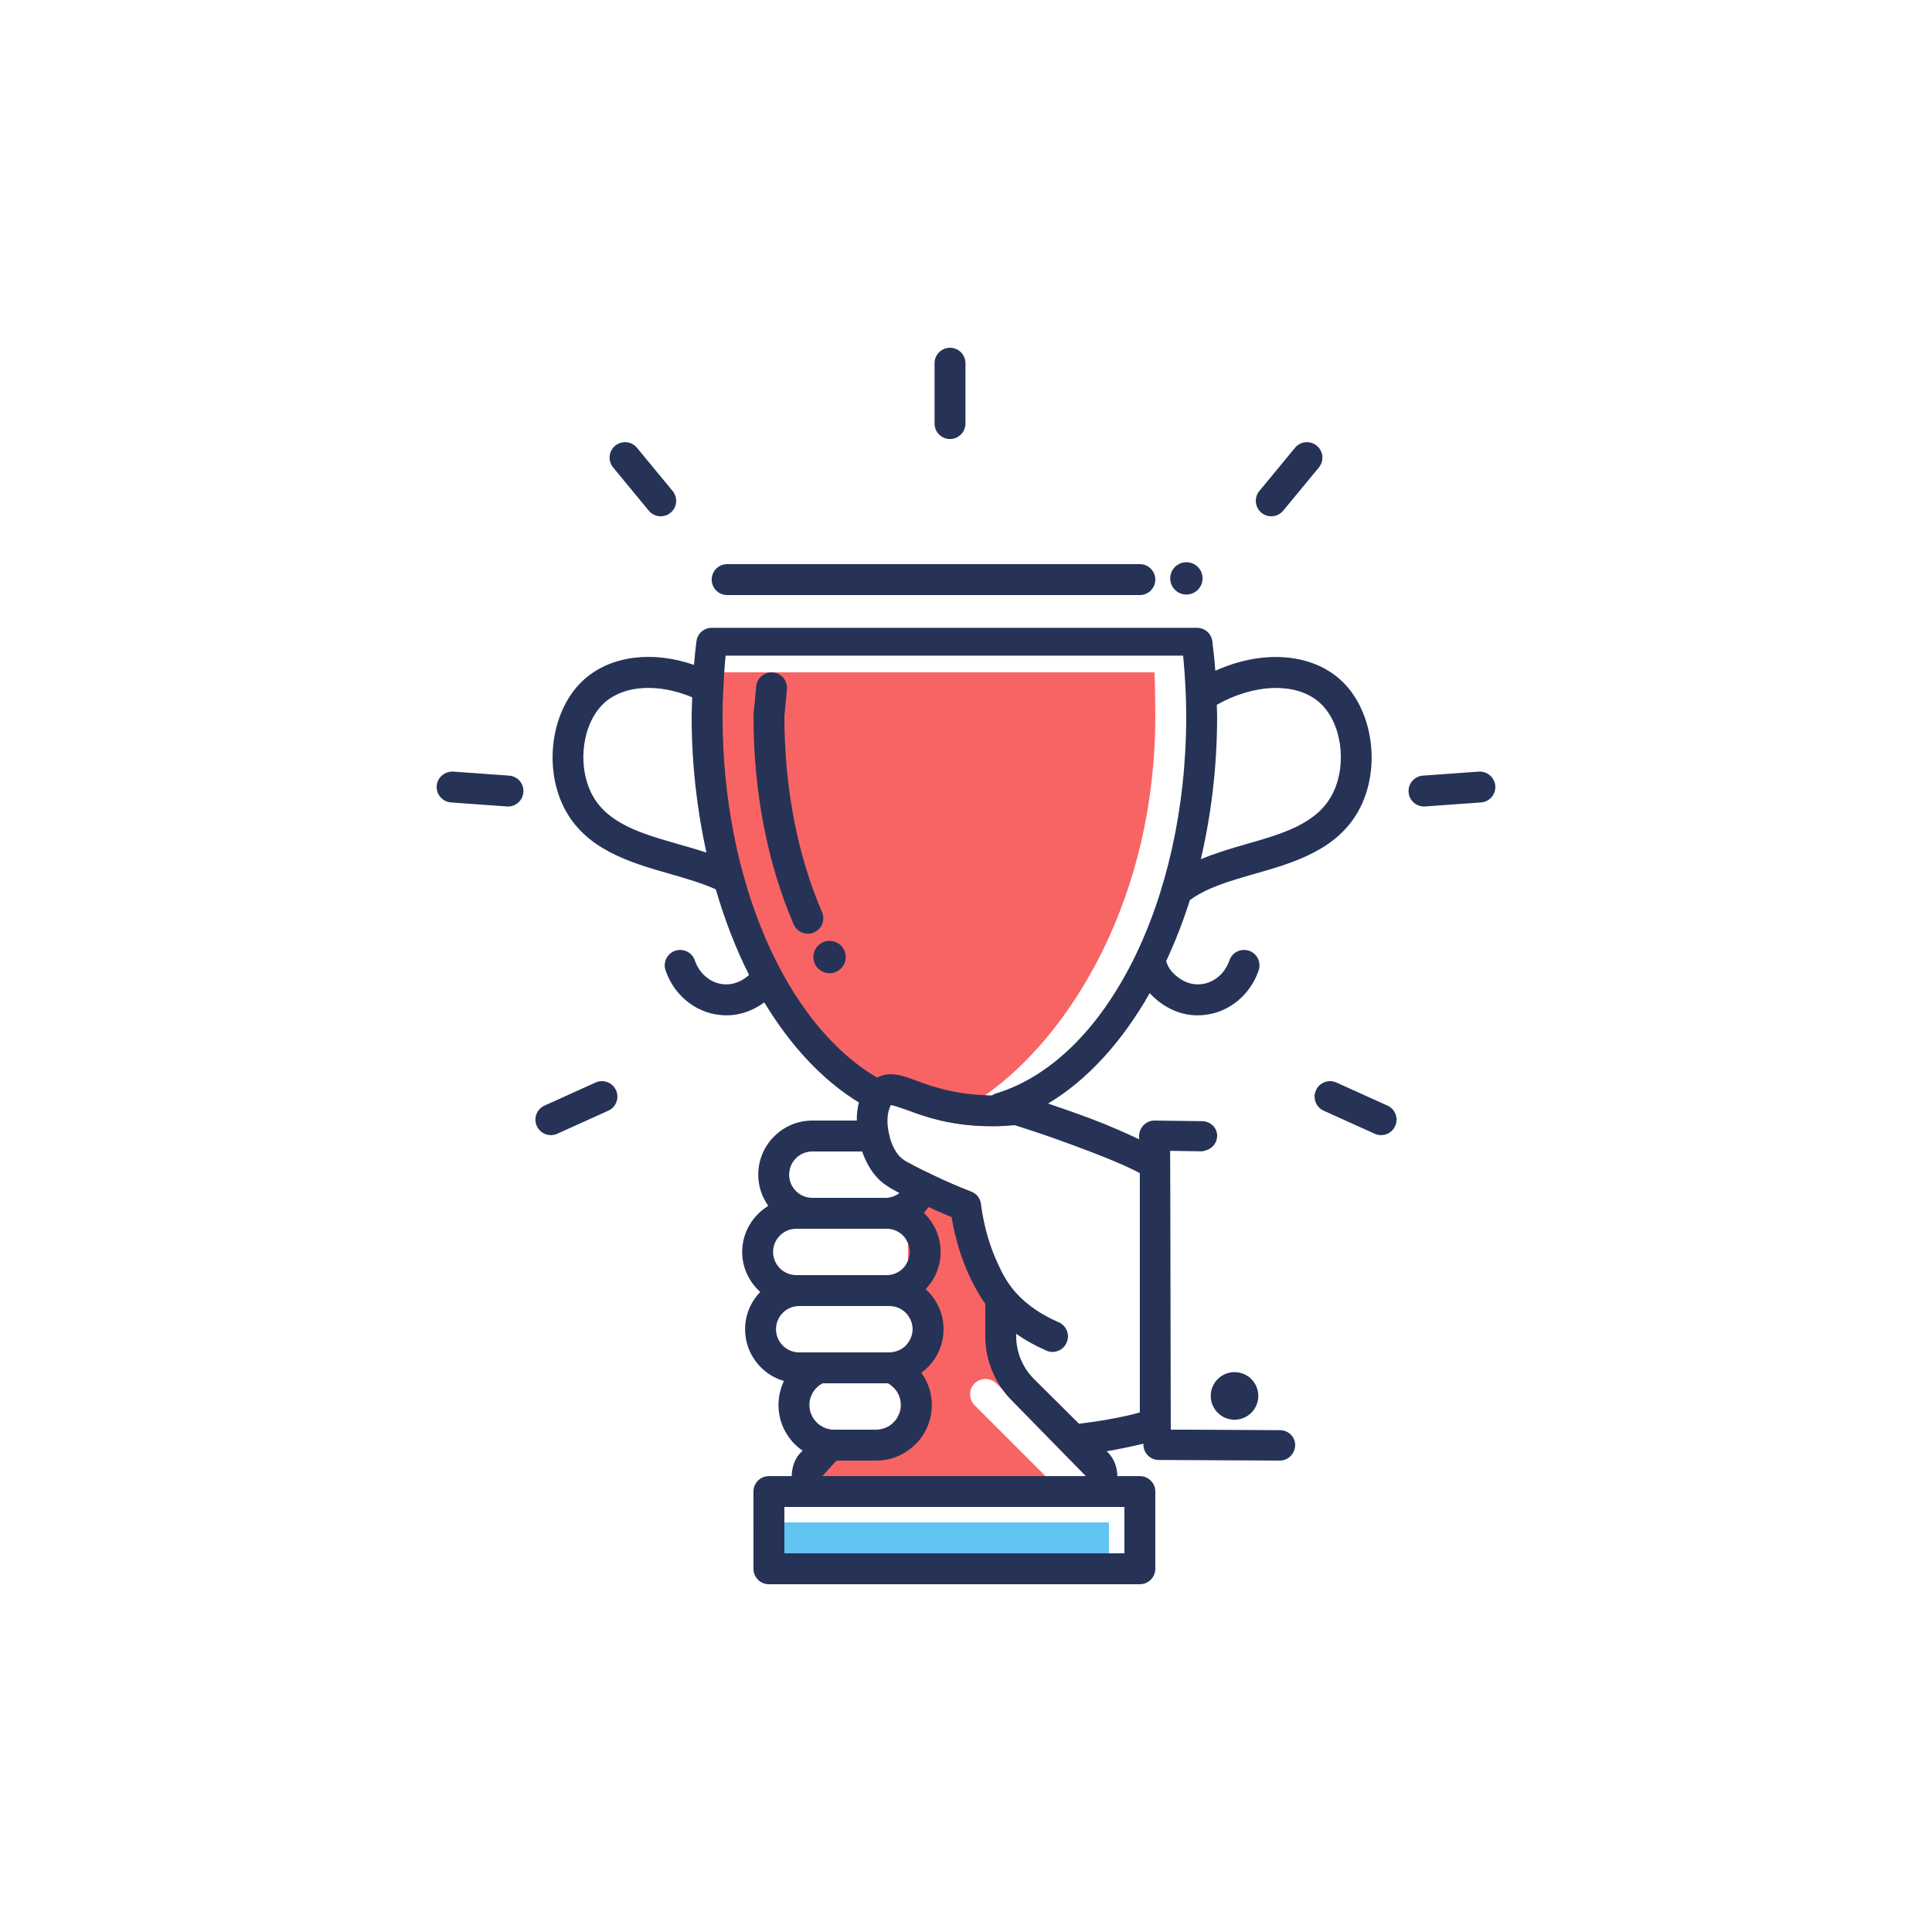 <?xml version="1.0" encoding="utf-8"?>
<!-- Generator: Adobe Illustrator 17.0.0, SVG Export Plug-In . SVG Version: 6.00 Build 0)  -->
<!DOCTYPE svg PUBLIC "-//W3C//DTD SVG 1.1//EN" "http://www.w3.org/Graphics/SVG/1.1/DTD/svg11.dtd">
<svg version="1.1" xmlns="http://www.w3.org/2000/svg" xmlns:xlink="http://www.w3.org/1999/xlink" x="0px" y="0px" width="250px"
	 height="250px" viewBox="0 0 250 250" enable-background="new 0 0 250 250" xml:space="preserve">
<g id="back">
</g>
<g id="icons">
	<g>
		<rect x="99.497" y="197" fill="#61C4F2" width="44" height="6.5"/>
		<path fill="#F86464" d="M111.957,140.84c1.76,1.12,3.62,1.98,5.54,2.56v0.28c0.58,0.22,1.24,0.46,2,0.7
			c0.68,0.22,1.46,0.44,2.3,0.64c1.88,0.42,3.78,0.66,5.7,0.7c0.66,0.02,1.34,0.02,2,0v-2.32c0.24-0.08-0.4-0.24-1.96-0.3
			c-0.56-0.04-1.24-0.06-2.04-0.06c0.66-0.4,1.34-0.84,2-1.32c11.12-7.84,22-25.6,22-49.04c0-1.24-0.04-4.46-0.1-5.68h-57.8
			c-0.02,0.4-0.04,2.78-0.06,3.18c-0.02,0.82-0.04,1.66-0.04,2.5c0,1.58,0.04,3.14,0.12,4.68
			C92.737,117.28,100.837,133.9,111.957,140.84z"/>
		<path fill="#F86464" d="M127.537,178.44c0.5,0,1,0.2,1.4,0.58l5.7,5.7l3.74,3.74l3.7,3.7c0.66-0.76,0.74-1.96-0.1-2.78l-1.2-1.2
			l-3.68-3.64l-3.24-3.22l-1.44-1.42c-1.86-1.86-2.92-4.38-2.92-7.02v-8.56c-0.98-1.94-1.62-3.86-2-5.44
			c-0.32-1.32-0.48-2.38-0.56-3.04c-0.08-0.74-0.56-1.38-1.26-1.64c-1.7-0.66-3.4-1.4-5.06-2.2c-0.38-0.18-0.72-0.36-1.04-0.5
			c-0.02-0.02-0.06-0.02-0.08-0.04c-0.82-0.4-1.48-0.74-2-1.04v19.8c0.38,0.5,0.6,1.12,0.6,1.78c0,0.68-0.24,1.32-0.64,1.82
			c-0.2,1.98-0.98,3.84-2.24,5.38c0.82,0.56,1.36,1.52,1.36,2.6c0,0.44-0.08,0.84-0.26,1.22c-0.1,0.22-0.2,0.44-0.34,0.62
			c0,0.02-0.02,0.02-0.02,0.04c-0.08,0.12-0.16,0.22-0.28,0.32c-0.1,0.12-0.22,0.24-0.36,0.34c-0.2,0.16-0.44,0.3-0.7,0.4
			c-0.16,0.08-0.32,0.14-0.5,0.16c-0.06,0.02-0.14,0.04-0.22,0.06c-0.16,0.02-0.34,0.04-0.52,0.04h-3.94l-3.7,3.66l-0.72,0.72
			c-1.3,1.28-0.38,3.5,1.44,3.5h11.04l3.62,0.12h4.38l4-0.12h7.66l-11.04-11.04c-0.78-0.78-0.78-2.06,0-2.82
			C126.497,178.64,127.017,178.44,127.537,178.44z"/>
		<g>
			<path fill="#263357" d="M106.372,118.03c-3.188-7.382-4.871-16.145-4.871-25.342c0-0.136,0.016-0.232,0.043-0.49
				c0.051-0.466,0.139-1.291,0.285-3.03c0.094-1.101-0.723-2.068-1.824-2.161c-1.059-0.083-2.068,0.724-2.16,1.825
				c-0.143,1.687-0.229,2.487-0.277,2.938c-0.053,0.483-0.066,0.663-0.066,0.918c0,9.737,1.797,19.049,5.199,26.928
				c0.326,0.756,1.062,1.208,1.838,1.208c0.264,0,0.533-0.054,0.791-0.165C106.343,120.222,106.81,119.045,106.372,118.03z"/>
			<circle fill="#263357" cx="107.345" cy="123.842" r="2.092"/>
			<circle fill="#263357" cx="153.519" cy="74.842" r="2.092"/>
			<path fill="#263357" d="M165.597,185.06h-0.5l-10.88-0.06h-2.72l-0.06-29.96l-0.02-6.12l4.06,0.06c0.18,0,0.34-0.04,0.5-0.1
				c0.86-0.22,1.5-0.96,1.52-1.88c0.02-1.1-0.88-1.92-1.98-1.92l-6.1-0.08c-0.58,0-1.04,0.2-1.42,0.58c-0.38,0.38-0.6,0.9-0.6,1.44
				v0.4c-1.56-0.74-3.64-1.68-6.44-2.74c-1.74-0.64-3.54-1.28-5.34-1.88c5.123-3.059,9.599-8.031,13.158-14.29
				c1.37,1.505,3.541,2.874,6.189,2.874c0.303,0,0.613-0.018,0.928-0.056c3.17-0.343,5.908-2.606,6.98-5.767
				c0.354-1.046-0.207-2.181-1.252-2.536c-1.047-0.348-2.182,0.207-2.537,1.253c-0.572,1.691-1.994,2.897-3.644,3.075
				c-1.971,0.234-3.506-1.146-4.084-1.991c-0.193-0.287-0.336-0.625-0.454-0.986c1.155-2.489,2.192-5.118,3.065-7.898
				c2.153-1.605,5.155-2.477,8.34-3.389c5.156-1.474,11-3.146,13.744-8.661c2.699-5.447,1.49-12.872-2.691-16.548
				c-3.898-3.44-10.191-3.76-16.098-1.08c-0.1-1.391-0.212-2.388-0.384-3.8c-0.12-1-0.96-1.76-1.98-1.76h-62.8
				c-1.02,0-1.86,0.76-1.98,1.76c-0.141,1.154-0.222,1.892-0.314,3.033c-5.346-1.839-10.693-1.213-14.166,1.844
				c-4.186,3.677-5.393,11.102-2.689,16.556c2.754,5.509,8.607,7.182,13.771,8.658c2.128,0.607,4.133,1.195,5.903,1.989
				c1.156,3.964,2.595,7.69,4.307,11.076c-0.773,0.701-1.956,1.36-3.398,1.196c-1.627-0.176-3.049-1.383-3.621-3.073
				c-0.354-1.046-1.484-1.6-2.537-1.253c-1.045,0.355-1.605,1.49-1.252,2.536c1.072,3.16,3.811,5.424,6.957,5.765
				c0.32,0.038,0.633,0.056,0.939,0.056c1.921,0,3.585-0.717,4.882-1.678c3.384,5.607,7.536,10.086,12.237,12.956
				c-0.1,0.38-0.16,0.8-0.22,1.24c-0.044,0.341-0.044,0.722-0.044,1.1h-5.755c-3.86,0-7,3.14-7,7c0,1.5,0.48,2.9,1.3,4.04
				c-2.02,1.24-3.38,3.44-3.38,5.96c0,2.06,0.92,3.9,2.34,5.18c-1.22,1.26-1.96,2.94-1.96,4.82c0,3.18,2.12,5.86,5.02,6.7
				c-0.44,0.94-0.7,2-0.7,3.1c0,2.468,1.239,4.621,3.12,5.92l-0.24,0.24c-0.789,0.762-1.165,1.995-1.167,3.048h-2.953
				c-1.105,0-2,0.896-2,2V203c0,1.105,0.895,2,2,2h48c1.105,0,2-0.895,2-2v-9.992c0-1.104-0.895-2-2-2h-2.911
				c-0.002-1.036-0.403-2.263-1.21-3.048l-0.168-0.167c1.315-0.228,2.989-0.564,4.288-0.873c0.16-0.04,0.3-0.08,0.46-0.12v0.14
				c0,1.1,0.9,1.98,2,1.98l15.62,0.08h0.02c1.1,0,1.98-0.9,2-2C167.597,185.9,166.697,185.06,165.597,185.06z M170.716,90.882
				c2.863,2.517,3.664,7.906,1.75,11.768c-1.957,3.934-6.477,5.226-11.26,6.594c-1.964,0.562-3.949,1.159-5.819,1.937
				c1.354-5.801,2.11-12.032,2.11-18.5c0-0.482-0.037-0.989-0.045-1.478C162.298,88.451,167.741,88.259,170.716,90.882z
				 M87.819,109.244c-4.797-1.37-9.326-2.665-11.291-6.595c-1.914-3.863-1.113-9.252,1.752-11.77
				c2.558-2.252,6.98-2.458,11.292-0.65c-0.024,0.817-0.075,1.651-0.075,2.451c0,6.151,0.685,12.087,1.913,17.646
				C90.222,109.932,89.011,109.585,87.819,109.244z M93.497,92.68c0-1.128,0.038-2.27,0.092-3.421
				c0.018-0.12,0.024-0.234,0.02-0.354c0.032-0.632,0.062-1.261,0.108-1.905c0.04-0.72,0.1-1.44,0.18-2.16h59.2
				c0.26,2.68,0.4,5.3,0.4,7.84c0,23.92-10.34,44.44-24.58,48.8c-0.2,0.06-0.38,0.14-0.54,0.26c-0.3,0-0.6,0-0.88-0.02
				c-1.64-0.06-3.24-0.26-4.8-0.62c-1.72-0.38-3.04-0.86-4.12-1.26c-1.76-0.66-3.44-1.28-5.08-0.4
				C101.677,132.52,93.497,113.94,93.497,92.68z M105.117,149h6.445c0.43,1.241,1.064,2.443,1.975,3.42c0.5,0.54,1.12,1,1.96,1.48
				c0.27,0.154,0.566,0.314,0.884,0.482c-0.501,0.382-1.122,0.618-1.804,0.618h-9.46c-1.66,0-3-1.34-3-3S103.457,149,105.117,149z
				 M103.037,159h11.68c1.28,0,2.36,0.78,2.78,1.9c0.14,0.34,0.22,0.72,0.22,1.1s-0.08,0.76-0.22,1.1c-0.42,1.12-1.5,1.9-2.78,1.9
				h-11.68c-1.64,0-3-1.34-3-3S101.397,159,103.037,159z M100.417,172c0-1.66,1.34-3,3-3h11.68c0.98,0,1.86,0.48,2.4,1.22
				c0.38,0.5,0.6,1.12,0.6,1.78c0,0.68-0.24,1.32-0.64,1.82c-0.44,0.6-1.12,1-1.86,1.12c-0.16,0.04-0.32,0.06-0.5,0.06h-11.68
				C101.757,175,100.417,173.66,100.417,172z M107.937,185c-1.76,0-3.2-1.44-3.2-3.2c0-1.22,0.7-2.28,1.7-2.8h8.46
				c0.12,0.06,0.22,0.12,0.32,0.2c0.82,0.56,1.36,1.52,1.36,2.6c0,0.44-0.08,0.84-0.26,1.22c-0.1,0.24-0.22,0.46-0.36,0.66
				c-0.08,0.12-0.18,0.22-0.28,0.32c-0.28,0.32-0.64,0.58-1.06,0.74c-0.16,0.08-0.32,0.14-0.5,0.16c-0.06,0.02-0.14,0.04-0.22,0.06
				c-0.16,0.02-0.34,0.04-0.52,0.04H107.937z M145.497,201h-44v-6h44V201z M110.069,191.008L106.417,191l1.819-2h5.141
				c1.7,0,3.26-0.58,4.48-1.58c1.16-0.9,2.02-2.16,2.44-3.62c0.18-0.62,0.28-1.3,0.28-2c0-1.54-0.48-2.98-1.36-4.16
				c1.74-1.26,2.88-3.32,2.88-5.64c0-2.06-0.9-3.9-2.32-5.18c1.2-1.26,1.94-2.94,1.94-4.82c0-2-0.84-3.78-2.18-5.06
				c0.228-0.228,0.413-0.496,0.608-0.755c0.992,0.454,1.989,0.904,2.992,1.315c0.38,2.34,1.34,6.4,3.72,10.26
				c0.2,0.32,0.42,0.64,0.64,0.96v4.16c0,3.18,1.24,6.18,3.52,8.44l9.489,9.689H110.069z M146.237,183.1
				c-2.188,0.507-4.393,0.858-6.61,1.134l-5.791-5.754c-1.52-1.5-2.34-3.5-2.34-5.6v-0.28c1.14,0.8,2.44,1.52,3.88,2.16
				c0.28,0.12,0.54,0.18,0.82,0.18c0.76,0,1.5-0.44,1.82-1.2c0.46-1,0-2.2-1.02-2.64c-2.34-1.02-4.14-2.28-5.5-3.78
				c-0.46-0.52-0.88-1.06-1.24-1.64c-0.28-0.44-0.52-0.9-0.76-1.36c-0.98-1.94-1.62-3.86-2-5.44c-0.32-1.32-0.48-2.38-0.56-3.04
				c-0.08-0.74-0.56-1.38-1.26-1.64c-1.7-0.66-3.4-1.4-5.06-2.2c-0.38-0.18-0.72-0.36-1.04-0.5c-0.02-0.02-0.06-0.02-0.08-0.04
				c-0.82-0.4-1.48-0.74-2-1.04c-0.313-0.169-0.546-0.327-0.746-0.48c-0.104-0.111-0.221-0.208-0.341-0.301
				c-0.376-0.412-0.684-0.923-0.914-1.459c-0.16-0.38-0.3-0.76-0.38-1.16c-0.24-0.86-0.32-1.72-0.26-2.46c0-0.08,0.02-0.14,0.02-0.2
				c0.12-0.92,0.4-1.32,0.4-1.36c0.3,0.02,1.18,0.32,1.92,0.58c0.1,0.04,0.2,0.08,0.3,0.1c0.58,0.22,1.24,0.46,2,0.7
				c0.68,0.22,1.46,0.44,2.3,0.64c1.88,0.42,3.78,0.66,5.7,0.7c0.66,0.02,1.34,0.02,2,0c0.6-0.02,1.2-0.06,1.8-0.12
				c0.06,0.02,0.14,0.04,0.2,0.06c2.74,0.86,5.44,1.8,8.04,2.78c4.1,1.52,6.54,2.6,7.96,3.36v30.96
				C147.057,182.88,146.677,183,146.237,183.1z"/>
			<circle fill="#263357" cx="159.747" cy="180.632" r="3.078"/>
			<path fill="#263357" d="M94.093,77h53.404c1.105,0,2-0.896,2-2s-0.895-2-2-2H94.093c-1.105,0-2,0.896-2,2S92.987,77,94.093,77z"
				/>
			<path fill="#263357" d="M179.538,143.064l-6.607-2.985c-1.008-0.455-2.191-0.007-2.646,0.999
				c-0.455,1.007-0.008,2.191,0.998,2.646l6.607,2.985c0.268,0.121,0.547,0.179,0.822,0.179c0.762,0,1.49-0.439,1.824-1.178
				C180.991,144.703,180.544,143.518,179.538,143.064z"/>
			<path fill="#263357" d="M164.501,66.809c0.576,0,1.148-0.248,1.545-0.727l4.615-5.592c0.703-0.853,0.582-2.113-0.27-2.816
				c-0.854-0.705-2.113-0.581-2.816,0.27l-4.615,5.592c-0.703,0.853-0.582,2.113,0.27,2.816
				C163.603,66.659,164.054,66.809,164.501,66.809z"/>
			<path fill="#263357" d="M191.355,99.846l-7.232,0.519c-1.102,0.079-1.932,1.036-1.852,2.138c0.074,1.054,0.953,1.857,1.992,1.857
				c0.049,0,0.096-0.002,0.145-0.005l7.232-0.519c1.102-0.079,1.932-1.036,1.852-2.138
				C193.415,100.595,192.437,99.783,191.355,99.846z"/>
			<path fill="#263357" d="M122.931,56.809c1.105,0,2-0.896,2-2V47c0-1.104-0.895-2-2-2s-2,0.896-2,2v7.809
				C120.931,55.913,121.825,56.809,122.931,56.809z"/>
			<path fill="#263357" d="M77.067,140.078l-6.607,2.985c-1.006,0.454-1.453,1.64-0.998,2.645c0.334,0.739,1.062,1.178,1.824,1.178
				c0.275,0,0.555-0.058,0.822-0.179l6.607-2.985c1.006-0.454,1.453-1.639,0.998-2.646
				C79.259,140.071,78.075,139.623,77.067,140.078z"/>
			<path fill="#263357" d="M83.954,66.082c0.396,0.479,0.967,0.727,1.545,0.727c0.447,0,0.898-0.15,1.271-0.457
				c0.852-0.703,0.973-1.964,0.27-2.816l-4.615-5.592c-0.703-0.849-1.961-0.973-2.816-0.27c-0.852,0.703-0.973,1.964-0.27,2.816
				L83.954,66.082z"/>
			<path fill="#263357" d="M65.876,100.364l-7.23-0.519c-1.066-0.063-2.059,0.749-2.137,1.852c-0.08,1.102,0.75,2.059,1.852,2.139
				l7.23,0.519c0.049,0.003,0.096,0.005,0.145,0.005c1.039,0,1.918-0.804,1.992-1.856C67.808,101.4,66.978,100.443,65.876,100.364z"
				/>
		</g>
	</g>
</g>
</svg>
